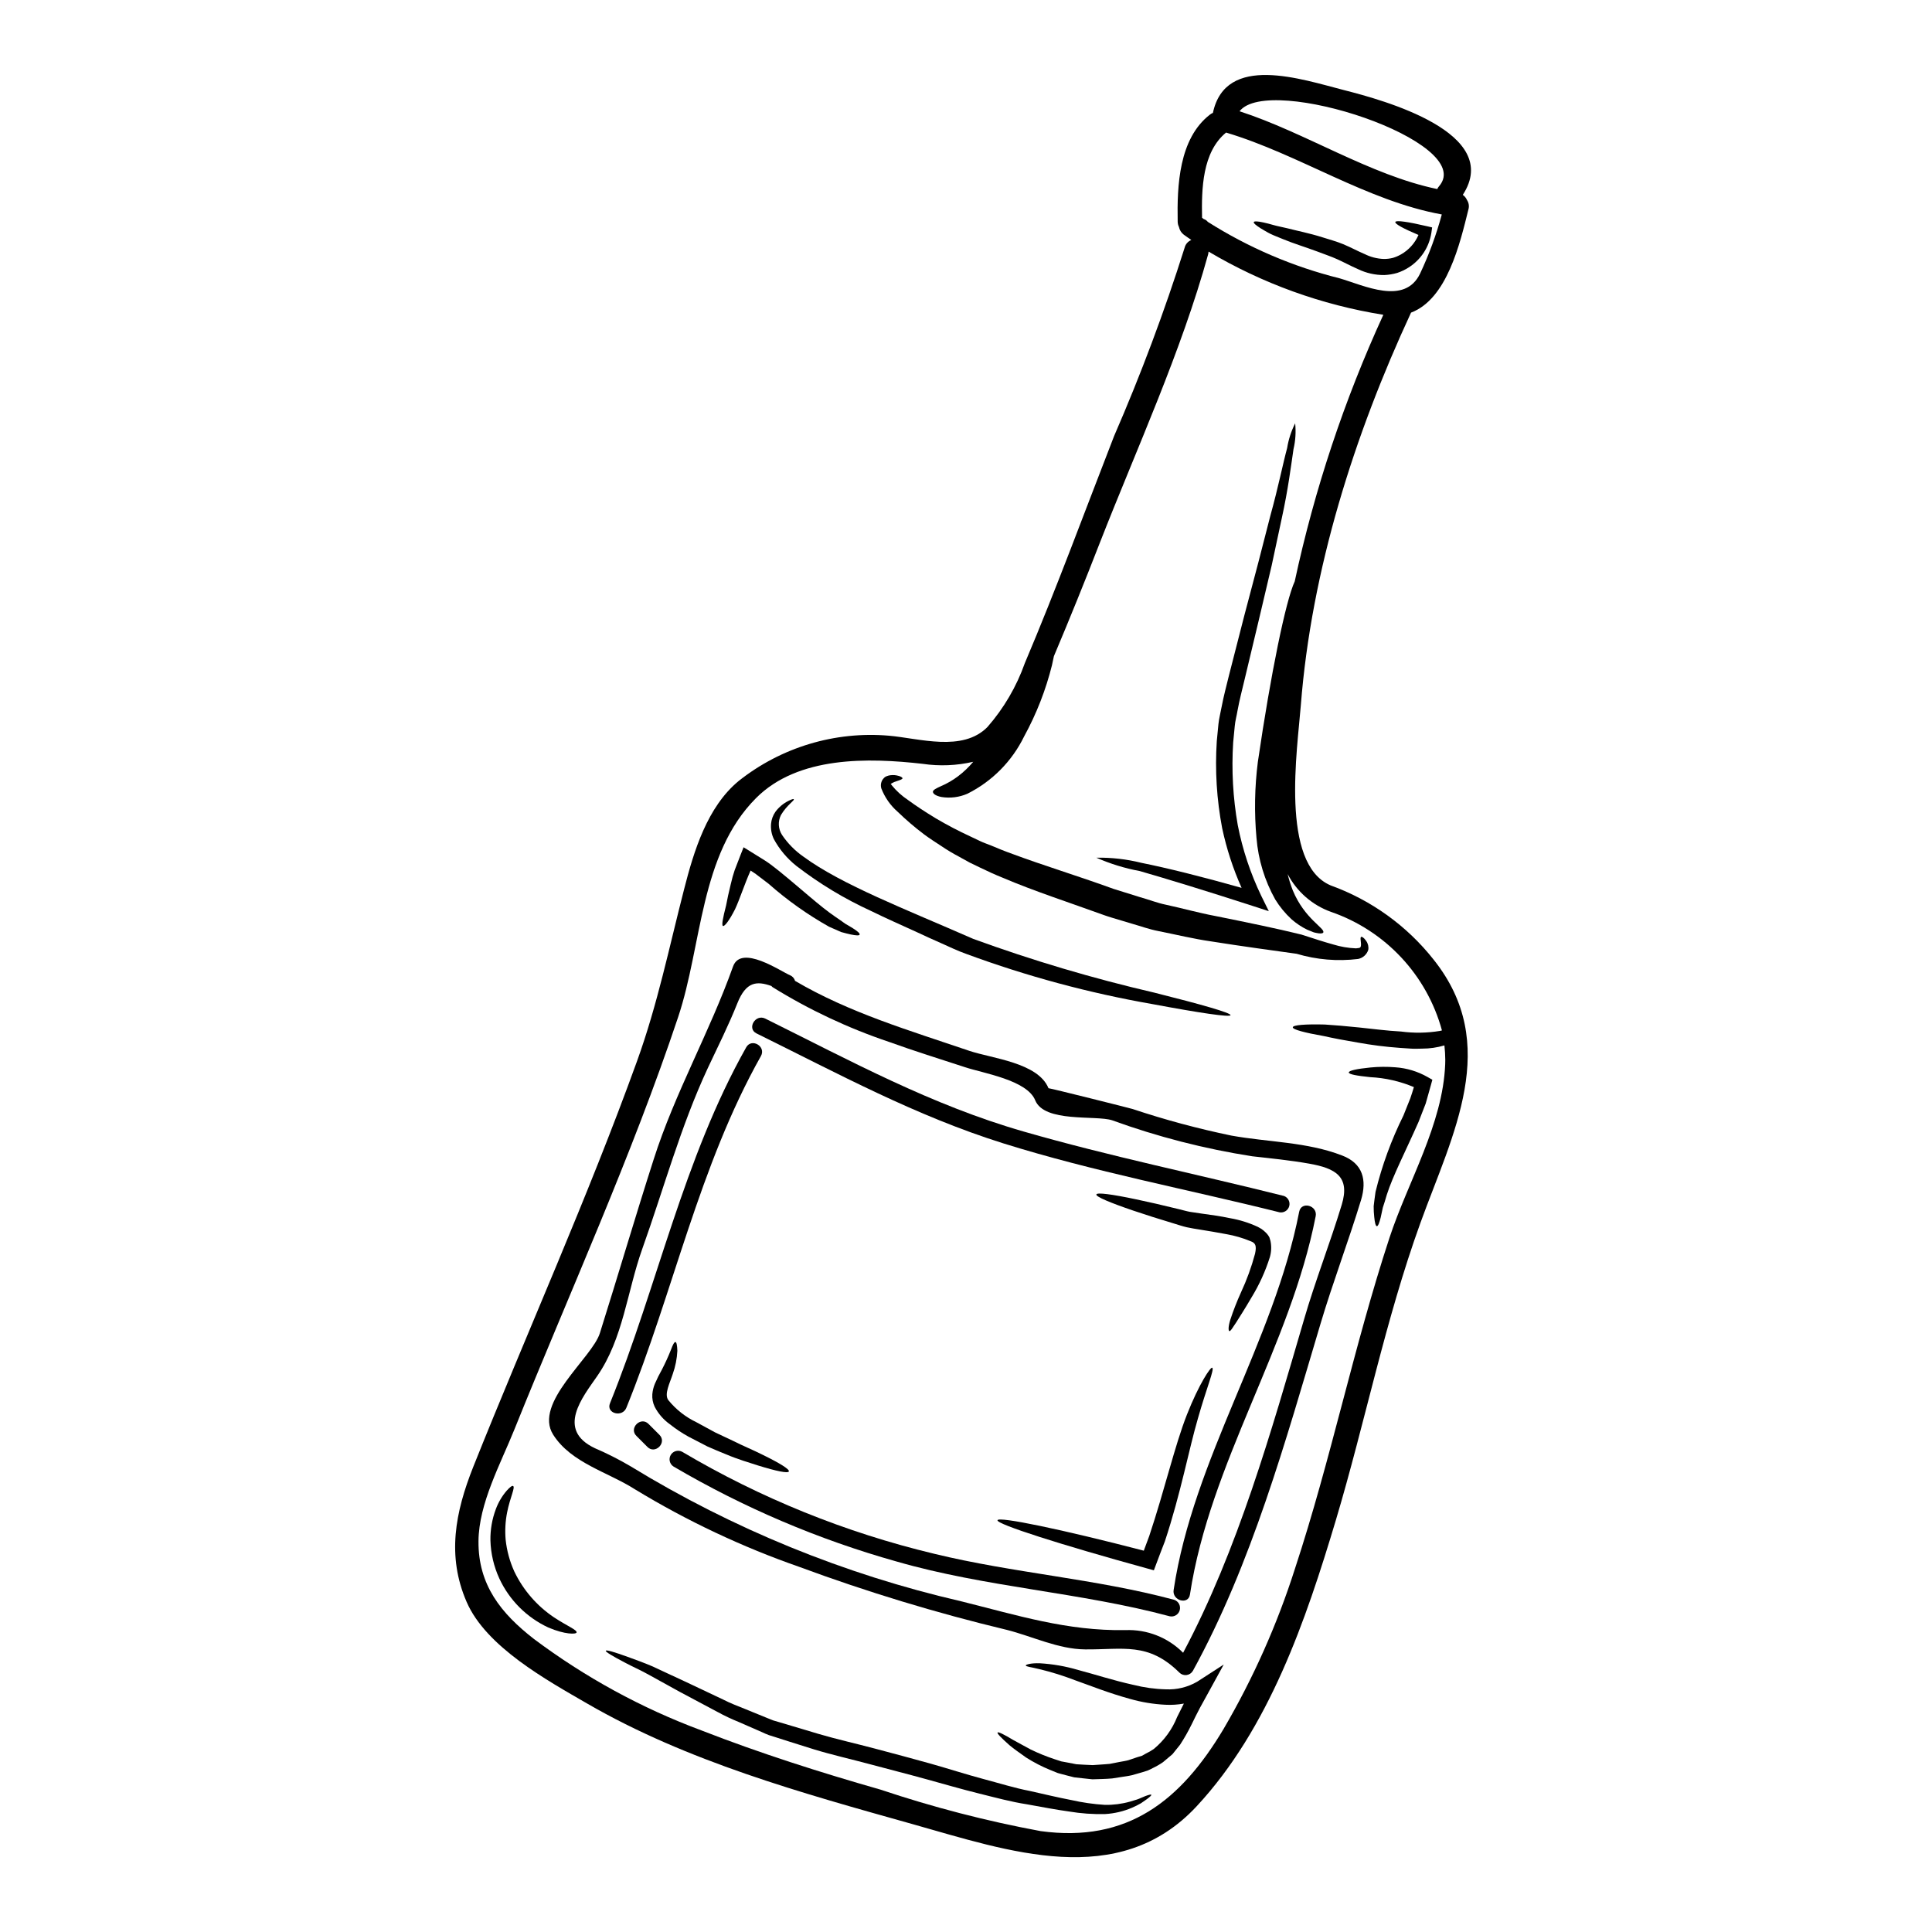 <?xml version="1.0" encoding="UTF-8"?>
<!-- Uploaded to: ICON Repo, www.svgrepo.com, Generator: ICON Repo Mixer Tools -->
<svg fill="#000000" width="800px" height="800px" version="1.1" viewBox="144 144 512 512" xmlns="http://www.w3.org/2000/svg">
 <g>
  <path d="m532.76 197c0.488 0.727 0.633 1.637 0.391 2.481-2.223 8.977-5.641 23.746-15.211 27.367-15.051 32.438-26.41 68.215-29.203 104.01-0.906 11.641-5.562 42.035 7.871 47.773l0.004 0.004c10.762 3.883 20.227 10.699 27.316 19.68 17.93 22.508 5.07 46.121-3.492 69.738-9.312 25.715-14.613 52.668-22.434 78.848-7.938 26.484-17.664 55.105-36.883 75.789-20.719 22.273-49.953 11.848-75.277 4.723-29.309-8.223-59.727-16.605-86.266-31.973-10.629-6.156-26.766-15-31.922-26.926-5.273-12.16-3.027-23.719 1.758-35.773 14.305-35.816 30.309-71.289 43.406-107.53 5.461-15.129 8.508-30.156 12.492-45.625 2.562-10.012 6.106-21.73 14.434-28.609v-0.004c11.258-8.941 25.512-13.238 39.836-12.004 8.02 0.695 19.504 4.398 26.102-2.301 4.34-4.965 7.703-10.707 9.906-16.926 8.434-19.895 15.832-40.098 23.672-60.223v0.004c7.082-16.293 13.316-32.938 18.676-49.875 0.223-0.93 0.891-1.695 1.781-2.043-0.672-0.492-1.371-0.93-2.019-1.422-0.652-0.504-1.102-1.23-1.266-2.039-0.215-0.438-0.328-0.914-0.336-1.398-0.18-9.492 0.312-21.965 8.508-28.34h0.004c0.246-0.207 0.527-0.371 0.824-0.492 3.367-15.832 23.461-8.922 34.766-6.027 10.371 2.637 42.164 11.277 31.457 27.754 0.488 0.344 0.867 0.812 1.105 1.359zm-5.769 229.03c0.023-0.395 0.023-0.789 0.023-1.18-0.012-1.273-0.09-2.539-0.23-3.805-1.918 0.562-3.906 0.852-5.902 0.852-0.984 0-1.812 0.078-2.953 0-0.98-0.074-1.992-0.125-3-0.203-3.766-0.27-7.512-0.746-11.227-1.426-3.391-0.566-6.363-1.137-8.898-1.703-5.117-0.906-8.266-1.734-8.199-2.332 0.066-0.594 3.281-0.855 8.48-0.723 2.613 0.156 5.769 0.441 9.184 0.789 3.414 0.348 7.117 0.855 10.969 1.062l0.004-0.004c3.445 0.465 6.941 0.414 10.371-0.156 0.18-0.051 0.363-0.074 0.52-0.129-4.008-14.703-15.031-26.469-29.438-31.43-4.941-1.777-9.035-5.352-11.457-10.012 0.352 1.477 0.812 2.922 1.367 4.332 3.148 7.629 8.66 10.059 8.07 11.176-0.102 0.203-0.543 0.285-1.238 0.203h-0.004c-0.426-0.062-0.848-0.148-1.266-0.258-0.492-0.18-1.086-0.418-1.734-0.699-1.52-0.738-2.926-1.676-4.188-2.793-1.664-1.539-3.109-3.297-4.297-5.227-2.805-5.012-4.5-10.566-4.965-16.293-0.613-6.711-0.492-13.469 0.359-20.152 3.441-23.516 7.398-42.758 9.777-47.855 5.234-24.332 13.105-48.02 23.48-70.641-16.355-2.613-32.07-8.297-46.312-16.75-0.023 0.227-0.055 0.449-0.102 0.672-7.191 26.02-18.895 51.395-28.734 76.539-3.906 10.062-7.957 20.066-12.156 30.008-0.156 0.723-0.312 1.473-0.492 2.297l0.004 0.004c-1.641 6.613-4.129 12.988-7.402 18.965-3.203 6.57-8.48 11.906-15.016 15.18-2.16 0.945-4.547 1.25-6.879 0.879-1.574-0.312-2.25-0.879-2.277-1.371-0.027-0.492 0.883-0.934 2.121-1.5 1.617-0.691 3.148-1.578 4.555-2.641 1.477-1.121 2.82-2.402 4.008-3.824-4.391 1.02-8.938 1.203-13.402 0.543-14.328-1.629-33.031-2.121-44.184 9.105-14.898 14.957-14.254 38.965-20.613 57.992-12.383 37.059-28.812 73.066-43.398 109.3-3.644 9.078-9.445 19.605-9.516 29.613-0.102 11.59 6.004 19.145 14.613 25.844v0.004c13.594 10.199 28.586 18.391 44.516 24.312 15.523 6.055 31.406 11.098 47.418 15.676 13.867 4.652 28.043 8.324 42.422 10.992 23.023 3.148 37.094-7.992 48.477-27.055 7.867-13.449 14.227-27.73 18.957-42.578 9.516-28.891 15.547-58.77 25.039-87.664 4.891-14.848 14.125-30.031 14.746-45.941zm-1.605-232.7c10.09-11.781-45.137-29.887-52.895-19.844 17.484 5.668 34.508 16.895 52.402 20.617 0.117-0.285 0.281-0.551 0.492-0.773zm-5.043 23.152 0.004-0.004c2.371-5.035 4.293-10.27 5.742-15.645-19.895-3.621-37.785-15.91-57.168-21.703-6.297 5.172-6.523 14.926-6.363 22.582 0.156 0.098 0.305 0.211 0.441 0.336 0.43 0.133 0.809 0.395 1.086 0.75 10.766 6.816 22.555 11.867 34.918 14.957 6.418 1.852 17.254 7.285 21.344-1.277z"/>
  <path d="m523.59 430.14-0.395 1.449c-0.441 1.555-0.906 3.184-1.371 4.863-0.621 1.574-1.242 3.207-1.891 4.859-3.414 7.734-6.801 14.254-8.406 19.285-0.363 1.266-0.723 2.41-1.059 3.418-0.23 1.008-0.414 1.891-0.57 2.637-0.363 1.449-0.695 2.301-1.008 2.301s-0.543-0.828-0.699-2.406v0.004c-0.109-0.961-0.16-1.926-0.152-2.894 0.129-1.113 0.285-2.383 0.492-3.801v-0.004c1.711-6.992 4.191-13.773 7.394-20.227 0.621-1.574 1.242-3.106 1.84-4.606 0.336-1.012 0.645-1.941 0.934-2.926l-0.004 0.004c-3.668-1.547-7.582-2.441-11.562-2.637-3.543-0.363-5.691-0.75-5.691-1.242 0-0.492 2.094-0.957 5.719-1.32 2.199-0.215 4.418-0.234 6.621-0.051 2.992 0.203 5.898 1.082 8.508 2.562z"/>
  <path d="m523.53 204.27-0.207 1.477h-0.004c-0.594 3.762-2.781 7.086-5.996 9.125-0.945 0.609-1.961 1.094-3.027 1.449-1.121 0.328-2.273 0.52-3.441 0.57-2.418 0.023-4.809-0.516-6.984-1.574-2.016-0.879-3.906-1.914-5.484-2.613-1.73-0.789-3.57-1.371-5.199-2.016-3.336-1.242-6.438-2.172-9.105-3.285-1.297-0.543-2.512-0.984-3.492-1.473-0.98-0.488-1.785-1.012-2.461-1.398-1.32-0.832-1.992-1.426-1.863-1.684 0.129-0.262 1.008-0.23 2.535 0.105 0.75 0.152 1.656 0.395 2.715 0.695 1.059 0.305 2.273 0.52 3.57 0.832 2.562 0.668 5.82 1.289 9.363 2.406 1.785 0.566 3.648 1.059 5.539 1.836 2.043 0.855 3.773 1.812 5.613 2.59l0.004-0.004c1.582 0.805 3.32 1.254 5.094 1.32 0.82 0.008 1.637-0.086 2.434-0.289 0.738-0.219 1.449-0.523 2.121-0.902 2.074-1.168 3.711-2.984 4.656-5.172-3.984-1.68-6.297-2.926-6.133-3.441 0.164-0.516 3.418-0.051 8.617 1.18z"/>
  <path d="m380.04 351.84c0.039 0.02 0.086 0.031 0.129 0.027 0.051 0.062 0.098 0.133 0.129 0.207 1.238 1.523 2.695 2.852 4.332 3.934 2.043 1.5 4.477 3.106 7.242 4.785v0.004c3.016 1.785 6.125 3.414 9.309 4.883 0.828 0.395 1.68 0.789 2.559 1.215 0.879 0.43 1.84 0.746 2.754 1.109 1.867 0.789 3.777 1.574 5.82 2.301 8.047 3.004 17.176 5.769 26.801 9.262 2.363 0.723 4.68 1.449 6.957 2.172 2.328 0.645 4.68 1.574 6.902 2.019 4.527 0.98 8.719 2.172 13.039 2.977 8.562 1.73 16.164 3.281 22.891 4.941 3.207 1.035 5.949 1.941 8.406 2.613l0.008 0.004c1.957 0.602 3.981 0.949 6.027 1.031 0.723-0.051 1.008-0.125 1.137-0.254 0.207-0.18 0.23-0.75 0.18-1.18-0.078-0.879-0.207-1.449 0.051-1.605 0.18-0.102 0.723 0.156 1.348 1.09v-0.004c0.488 0.684 0.684 1.531 0.543 2.359-0.398 1.23-1.426 2.148-2.691 2.406-5.469 0.668-11.016 0.199-16.297-1.375-6.258-0.879-14.199-1.938-22.828-3.309-4.328-0.617-9.055-1.758-13.84-2.715-2.434-0.465-4.629-1.289-7.035-1.969-1.18-0.34-2.363-0.699-3.543-1.062l-1.812-0.543-0.906-0.285-0.621-0.207-0.438-0.152c-9.363-3.391-18.602-6.387-26.801-9.883-2.07-0.828-4.035-1.73-5.949-2.66-0.961-0.469-1.918-0.934-2.848-1.375-0.906-0.516-1.812-1.008-2.715-1.5h0.008c-1.711-0.898-3.367-1.891-4.965-2.977-1.574-1.035-2.848-1.836-4.426-3-2.453-1.852-4.793-3.852-7-5.988-1.926-1.68-3.41-3.801-4.332-6.18-0.242-0.801-0.117-1.664 0.34-2.363 0.215-0.32 0.496-0.59 0.824-0.789 0.258-0.109 0.52-0.207 0.789-0.281 0.699-0.152 1.418-0.16 2.121-0.027 1.062 0.207 1.5 0.52 1.527 0.75 0.027 0.23-0.57 0.465-1.477 0.75v0.004c-0.488 0.133-0.957 0.332-1.395 0.594l-0.234 0.18c0.035 0.02 0.02 0.074-0.02 0.066z"/>
  <path d="m499.68 450.22c5.512 2.094 6.598 6.496 5.019 11.77-3.367 11.07-7.477 21.809-10.789 32.957-9.211 30.914-18.184 63.453-33.805 91.883l-0.004-0.004c-0.359 0.598-0.973 0.996-1.664 1.082s-1.387-0.152-1.879-0.645c-8.266-8.172-14.898-6.055-24.984-6.156-7.141-0.051-14.047-3.492-20.859-5.199h-0.004c-18.602-4.461-36.922-10.023-54.863-16.656-15.191-5.301-29.785-12.184-43.535-20.539-7.242-4.633-16.926-6.988-21.703-14.488-5.352-8.402 10.32-20.379 12.363-26.926 4.836-15.352 9.34-30.727 14.258-46.051 5.637-17.664 14.82-33.676 21.031-51.113 2.144-6 12.727 1.348 15.078 2.301h-0.004c0.66 0.262 1.16 0.816 1.348 1.5 14.434 8.484 30.395 13.164 46.195 18.547 5.977 2.019 18.211 3.106 20.98 9.906 0.543 0 21.648 5.305 22.297 5.512 8.57 2.859 17.305 5.207 26.152 7.039 9.762 1.762 20.027 1.66 29.371 5.281zm-0.102 13.035c2.25-7.422-1.602-9.648-8.691-10.887-4.992-0.883-10.008-1.375-15.027-1.941-12.66-1.973-25.098-5.168-37.141-9.543-4.371-1.398-17.953 0.695-20.383-5.305-2.172-5.352-13.711-7.137-18.625-8.77-6.691-2.195-13.477-4.289-20.098-6.691h-0.004c-10.828-3.641-21.203-8.52-30.914-14.543-0.129-0.102-0.18-0.203-0.285-0.285-3.828-1.348-6.691-1.215-9 4.578-2.309 5.793-5.117 11.414-7.785 17.074-7.269 15.57-11.668 31.945-17.438 48.086-3.984 11.176-5.043 23.723-11.926 33.652-3.801 5.512-10.965 14.199-0.645 19.09v0.004c3.297 1.414 6.5 3.039 9.59 4.867 27.031 16.527 56.559 28.582 87.434 35.699 14.957 3.723 28.141 7.914 43.582 7.656 5.723-0.238 11.281 1.938 15.316 6.004 14.562-27.367 23.355-58.672 32.023-88.262 3-10.332 6.906-20.238 10.016-30.484z"/>
  <path d="m488.3 465.12c0.57-2.875 4.918-1.656 4.371 1.18-6.754 34.609-28.016 65.367-33.316 100.23-0.395 2.898-4.785 1.656-4.328-1.18 5.258-34.871 26.52-65.652 33.273-100.23z"/>
  <path d="m487.23 256.19c0.238 2.285 0.09 4.594-0.438 6.828-0.645 4.328-1.426 10.684-3.106 18.312-0.828 3.852-1.73 8.047-2.688 12.57-1.062 4.477-2.172 9.234-3.367 14.277-1.191 5.043-2.457 10.324-3.773 15.781-0.645 2.715-1.398 5.59-1.891 8.305-0.23 1.398-0.621 2.754-0.746 4.164-0.125 1.41-0.289 2.875-0.418 4.328v0.004c-0.465 7.332-0.055 14.691 1.219 21.926 1.266 6.473 3.352 12.758 6.211 18.703l2.016 4.086-4.215-1.371c-12.367-4.008-22.711-7.164-29.98-9.262-3.965-0.73-7.828-1.918-11.516-3.543 4.039-0.07 8.062 0.391 11.98 1.371 6.691 1.348 15.809 3.598 26.516 6.625-2.266-5.078-3.988-10.375-5.148-15.809-1.449-7.602-1.93-15.352-1.426-23.074 0.129-1.527 0.289-3.051 0.441-4.555 0.152-1.504 0.57-3 0.828-4.473 0.57-3.004 1.297-5.668 1.969-8.434 1.395-5.461 2.742-10.707 4.035-15.742 1.32-4.992 2.586-9.75 3.75-14.199 1.164-4.453 2.223-8.59 3.18-12.363 2.098-7.555 3.309-13.738 4.453-17.953h-0.004c0.367-2.266 1.082-4.457 2.117-6.504z"/>
  <path d="m484.29 460.95c1.078 0.414 1.672 1.582 1.367 2.695-0.305 1.117-1.406 1.824-2.551 1.633-24.402-6.106-49.223-10.762-73.258-18.289-23.223-7.293-43.664-18.418-65.367-29.125-2.613-1.289-0.312-5.199 2.301-3.938 22.609 11.203 44.082 22.945 68.551 29.957 22.781 6.562 45.984 11.297 68.957 17.066z"/>
  <path d="m480.69 472.86c0.297 1.414 0.242 2.879-0.156 4.266-1.188 3.785-2.84 7.406-4.914 10.785-1.656 2.848-3.078 5.047-4.035 6.574-0.961 1.449-1.504 2.363-1.785 2.273-0.285-0.086-0.336-1.137 0.23-2.977 0.812-2.461 1.754-4.879 2.824-7.242 1.547-3.316 2.801-6.762 3.746-10.297 0.441-2.066 0.156-2.844-1.18-3.309-2.055-0.855-4.199-1.48-6.391-1.863-2.363-0.465-4.723-0.828-7.039-1.215-1.137-0.18-2.301-0.363-3.492-0.621-1.32-0.309-2.199-0.645-3.285-0.957-4.109-1.238-7.809-2.406-10.914-3.465-6.156-2.098-9.906-3.676-9.754-4.269 0.152-0.594 4.168-0.051 10.555 1.297 3.18 0.672 6.957 1.527 11.148 2.562 0.984 0.23 2.227 0.594 3.078 0.746 1.086 0.156 2.199 0.312 3.312 0.492 2.301 0.312 4.758 0.645 7.266 1.18h0.004c2.578 0.438 5.082 1.219 7.449 2.324l0.957 0.543v0.004c0.398 0.277 0.77 0.59 1.113 0.93 0.254 0.238 0.48 0.5 0.676 0.789l0.102 0.18 0.027 0.023 0.18 0.312 0.023 0.102 0.051 0.156z"/>
  <path d="m449.98 407.08c12.543 3.148 20.254 5.352 20.125 5.953-0.129 0.598-8.047-0.57-20.797-2.953-16.73-2.926-33.164-7.356-49.098-13.23-2.363-0.832-4.551-1.891-6.75-2.875-2.199-0.984-4.328-1.914-6.492-2.949-4.164-1.891-8.332-3.75-12.203-5.641h0.004c-7.012-3.211-13.633-7.211-19.738-11.922-2.438-1.941-4.461-4.348-5.949-7.082-0.605-1.254-0.863-2.648-0.75-4.035 0.098-1.164 0.508-2.281 1.18-3.238 0.895-1.195 2.055-2.168 3.387-2.844 0.883-0.441 1.375-0.594 1.449-0.465 0.312 0.312-1.73 1.422-3.391 4.191h0.004c-0.848 1.688-0.738 3.691 0.285 5.273 1.523 2.262 3.453 4.215 5.691 5.773 10.113 7.422 27.055 13.914 44.98 21.777 15.719 5.731 31.77 10.492 48.062 14.266z"/>
  <path d="m468.3 585.12-4.113 7.504c-0.723 1.32-1.477 2.664-2.223 4.035s-1.449 2.871-2.172 4.328h-0.004c-0.906 1.852-1.926 3.648-3.055 5.379-0.672 0.855-1.348 1.684-2.016 2.512l-2.484 2.094h0.004c-0.863 0.598-1.77 1.125-2.719 1.574-0.469 0.23-0.906 0.488-1.375 0.668l-1.398 0.441c-0.957 0.262-1.863 0.543-2.754 0.789-1.137 0.262-1.812 0.312-2.715 0.465l-2.535 0.395c-0.855 0.102-1.781 0.102-2.664 0.152l-2.586 0.078c-0.828-0.078-1.656-0.18-2.457-0.262-0.801-0.078-1.605-0.18-2.363-0.262-0.75-0.203-1.5-0.395-2.223-0.566-0.723-0.172-1.426-0.395-2.121-0.57-0.676-0.262-1.32-0.523-1.941-0.789l0.004 0.004c-2.254-0.914-4.418-2.031-6.469-3.336-1.73-1.238-3.231-2.273-4.371-3.231-2.223-1.969-3.363-3.148-3.18-3.391 0.18-0.238 1.68 0.492 4.164 1.992 1.242 0.723 2.82 1.5 4.606 2.508 2.039 0.992 4.141 1.848 6.297 2.559 0.594 0.18 1.215 0.395 1.812 0.594 0.645 0.105 1.297 0.23 1.969 0.363 0.672 0.129 1.348 0.262 2.019 0.395 0.699 0.051 1.426 0.078 2.148 0.129 0.723 0.051 1.449 0.074 2.195 0.102l2.223-0.152c0.789-0.078 1.504-0.078 2.301-0.18 0.832-0.18 1.68-0.34 2.512-0.492 0.832-0.152 1.863-0.312 2.457-0.492 0.75-0.262 1.551-0.52 2.332-0.789l1.211-0.363c0.363-0.18 0.699-0.395 1.062-0.598v0.004c0.73-0.348 1.43-0.754 2.094-1.215 2.742-2.262 4.867-5.184 6.184-8.484 0.594-1.18 1.18-2.383 1.781-3.543-1.609 0.289-3.25 0.395-4.887 0.309-3.18-0.156-6.328-0.676-9.387-1.551-5.742-1.574-10.527-3.519-14.562-4.941-3.09-1.195-6.254-2.18-9.473-2.949-2.223-0.57-3.594-0.648-3.594-0.984 0.023-0.207 1.266-0.645 3.723-0.57 3.457 0.203 6.879 0.801 10.195 1.789 4.188 1.086 9.105 2.715 14.613 3.938l0.004-0.004c2.809 0.715 5.688 1.113 8.586 1.184 2.902 0.141 5.785-0.559 8.301-2.016z"/>
  <path d="m465.25 506.46c0.648 0.336-1.449 5.195-3.773 13.383-2.406 8.199-4.555 19.895-8.77 32.617-0.789 1.992-1.527 3.984-2.25 5.902l-0.672 1.785-1.969-0.543c-22.48-6.184-39.754-11.668-39.473-12.727s16.996 2.406 38.773 8.07c0.469-1.297 0.961-2.586 1.449-3.906 4.09-12.266 6.777-24.008 9.984-32.152 3.203-8.141 6.285-12.691 6.699-12.43z"/>
  <path d="m455.18 567.97c1.137 0.383 1.777 1.582 1.465 2.738s-1.469 1.871-2.644 1.629c-23.773-6.387-48.656-7.656-72.453-14.535-20.676-5.812-40.52-14.266-59.039-25.145-1.047-0.648-1.379-2.016-0.754-3.074 0.625-1.059 1.98-1.426 3.055-0.828 20.77 12.289 43.266 21.391 66.734 27.004 20.984 5.121 42.867 6.621 63.637 12.211z"/>
  <path d="m449.11 619.63c0.078 0.129-0.309 0.516-1.137 1.137-0.438 0.312-0.957 0.672-1.602 1.113h-0.004c-0.762 0.441-1.551 0.836-2.359 1.18-2.266 0.973-4.68 1.543-7.141 1.684-3.195 0.078-6.391-0.145-9.543-0.676-3.418-0.465-7.141-1.18-11.203-1.914-4.062-0.621-8.266-1.758-12.754-2.875-4.488-1.113-9.023-2.43-13.812-3.75-4.785-1.324-9.777-2.586-14.875-3.957-5.098-1.371-10.191-2.512-14.926-3.961-2.383-0.746-4.723-1.5-6.984-2.195-1.141-0.363-2.277-0.723-3.391-1.086l-1.656-0.52c-0.695-0.254-1.113-0.465-1.68-0.723l-6.207-2.715h0.004c-1.965-0.789-3.883-1.695-5.742-2.715l-10.012-5.328c-3-1.652-5.715-3.148-8.098-4.477-2.383-1.328-4.578-2.273-6.297-3.203-3.414-1.785-5.273-2.902-5.148-3.184 0.125-0.285 2.199 0.312 5.82 1.629 1.812 0.672 4.062 1.449 6.598 2.535 2.484 1.18 5.352 2.484 8.508 3.961 3.156 1.477 6.519 3.078 10.168 4.809 1.812 0.934 3.75 1.68 5.715 2.461s4.012 1.629 6.082 2.481l1.5 0.598 1.68 0.488c1.113 0.34 2.25 0.672 3.391 1.012 2.301 0.672 4.629 1.371 7.012 2.094 4.758 1.398 9.754 2.512 14.797 3.852 5.043 1.344 10.062 2.664 14.848 4.012 4.781 1.348 9.391 2.848 13.777 4.012 4.383 1.164 8.508 2.457 12.441 3.207 3.883 0.879 7.578 1.754 10.965 2.406l-0.004-0.004c2.953 0.672 5.953 1.105 8.977 1.293 2.234 0.039 4.465-0.25 6.621-0.855 0.883-0.309 1.707-0.465 2.363-0.746 0.652-0.285 1.238-0.52 1.707-0.723 0.953-0.355 1.496-0.488 1.602-0.355z"/>
  <path d="m370.13 390.07c1.18 0.75 1.785 1.297 1.68 1.605-0.105 0.312-0.906 0.254-2.328-0.027-0.695-0.152-1.551-0.363-2.562-0.645-0.93-0.395-1.992-0.855-3.18-1.398v0.004c-5.731-3.219-11.109-7.035-16.039-11.387-1.137-0.879-2.273-1.73-3.391-2.586l-1.395-0.93c-1.684 3.773-2.848 7.527-4.113 10.234-1.527 3.027-2.793 4.629-3.207 4.449-0.414-0.18 0-2.195 0.828-5.434 0.312-1.68 0.695-3.441 1.266-5.766h0.004c0.27-1.215 0.605-2.414 1.008-3.598 0.492-1.266 1.012-2.586 1.527-3.957l0.828-2.098 2.047 1.266c1.18 0.75 2.43 1.504 3.695 2.301 1.266 0.801 2.41 1.758 3.621 2.691 6.004 4.859 10.891 9.414 14.902 12.129 0.984 0.672 1.891 1.297 2.664 1.863 0.824 0.484 1.551 0.898 2.144 1.281z"/>
  <path d="m346.02 529.49c4.555 2.223 7.269 3.883 7.039 4.453-0.23 0.57-3.336-0.078-8.176-1.574-2.434-0.789-5.277-1.605-8.457-2.953-1.574-0.645-3.285-1.32-4.969-2.094-1.602-0.828-3.281-1.707-4.992-2.586-1.746-0.961-3.406-2.07-4.965-3.309-1.688-1.207-3.062-2.793-4.012-4.633-0.484-1.035-0.695-2.172-0.617-3.312 0.082-0.945 0.309-1.875 0.672-2.754 0.559-1.301 1.191-2.57 1.887-3.801 0.879-1.703 1.676-3.445 2.379-5.231 0.492-1.344 0.879-2.066 1.18-2.043 0.305 0.023 0.465 0.883 0.516 2.301l0.004 0.004c-0.105 2.102-0.516 4.176-1.219 6.156-0.789 2.457-2.328 5.356-1.18 6.93 2.012 2.477 4.547 4.477 7.426 5.852 1.703 0.906 3.363 1.812 4.941 2.688 1.602 0.789 3.148 1.449 4.606 2.172 2.871 1.441 5.715 2.606 7.938 3.734z"/>
  <path d="m341.75 421.55c1.426-2.535 5.328-0.254 3.91 2.301-16.453 29.258-23.129 62.316-35.672 93.227-1.062 2.664-5.461 1.5-4.328-1.215 12.637-31.273 19.418-64.699 36.09-94.312z"/>
  <path d="m318.76 524.25c2.07 2.07-1.137 5.277-3.18 3.207l-2.926-2.926c-2.066-2.043 1.141-5.25 3.207-3.18z"/>
  <path d="m290.82 572.62c3.543 2.328 6.156 3.332 5.977 4.008-0.102 0.492-3.078 0.57-7.477-1.32h-0.004c-5.731-2.656-10.332-7.258-12.988-12.988-1.457-3.172-2.262-6.602-2.359-10.09-0.051-2.84 0.441-5.668 1.445-8.328 0.656-1.766 1.621-3.406 2.848-4.836 0.855-0.957 1.449-1.398 1.707-1.266 0.645 0.312-0.789 3.027-1.574 6.984v-0.004c-0.473 2.383-0.602 4.82-0.395 7.242 0.312 2.926 1.09 5.781 2.305 8.457 2.356 4.914 5.988 9.105 10.516 12.141z"/>
 </g>
</svg>
